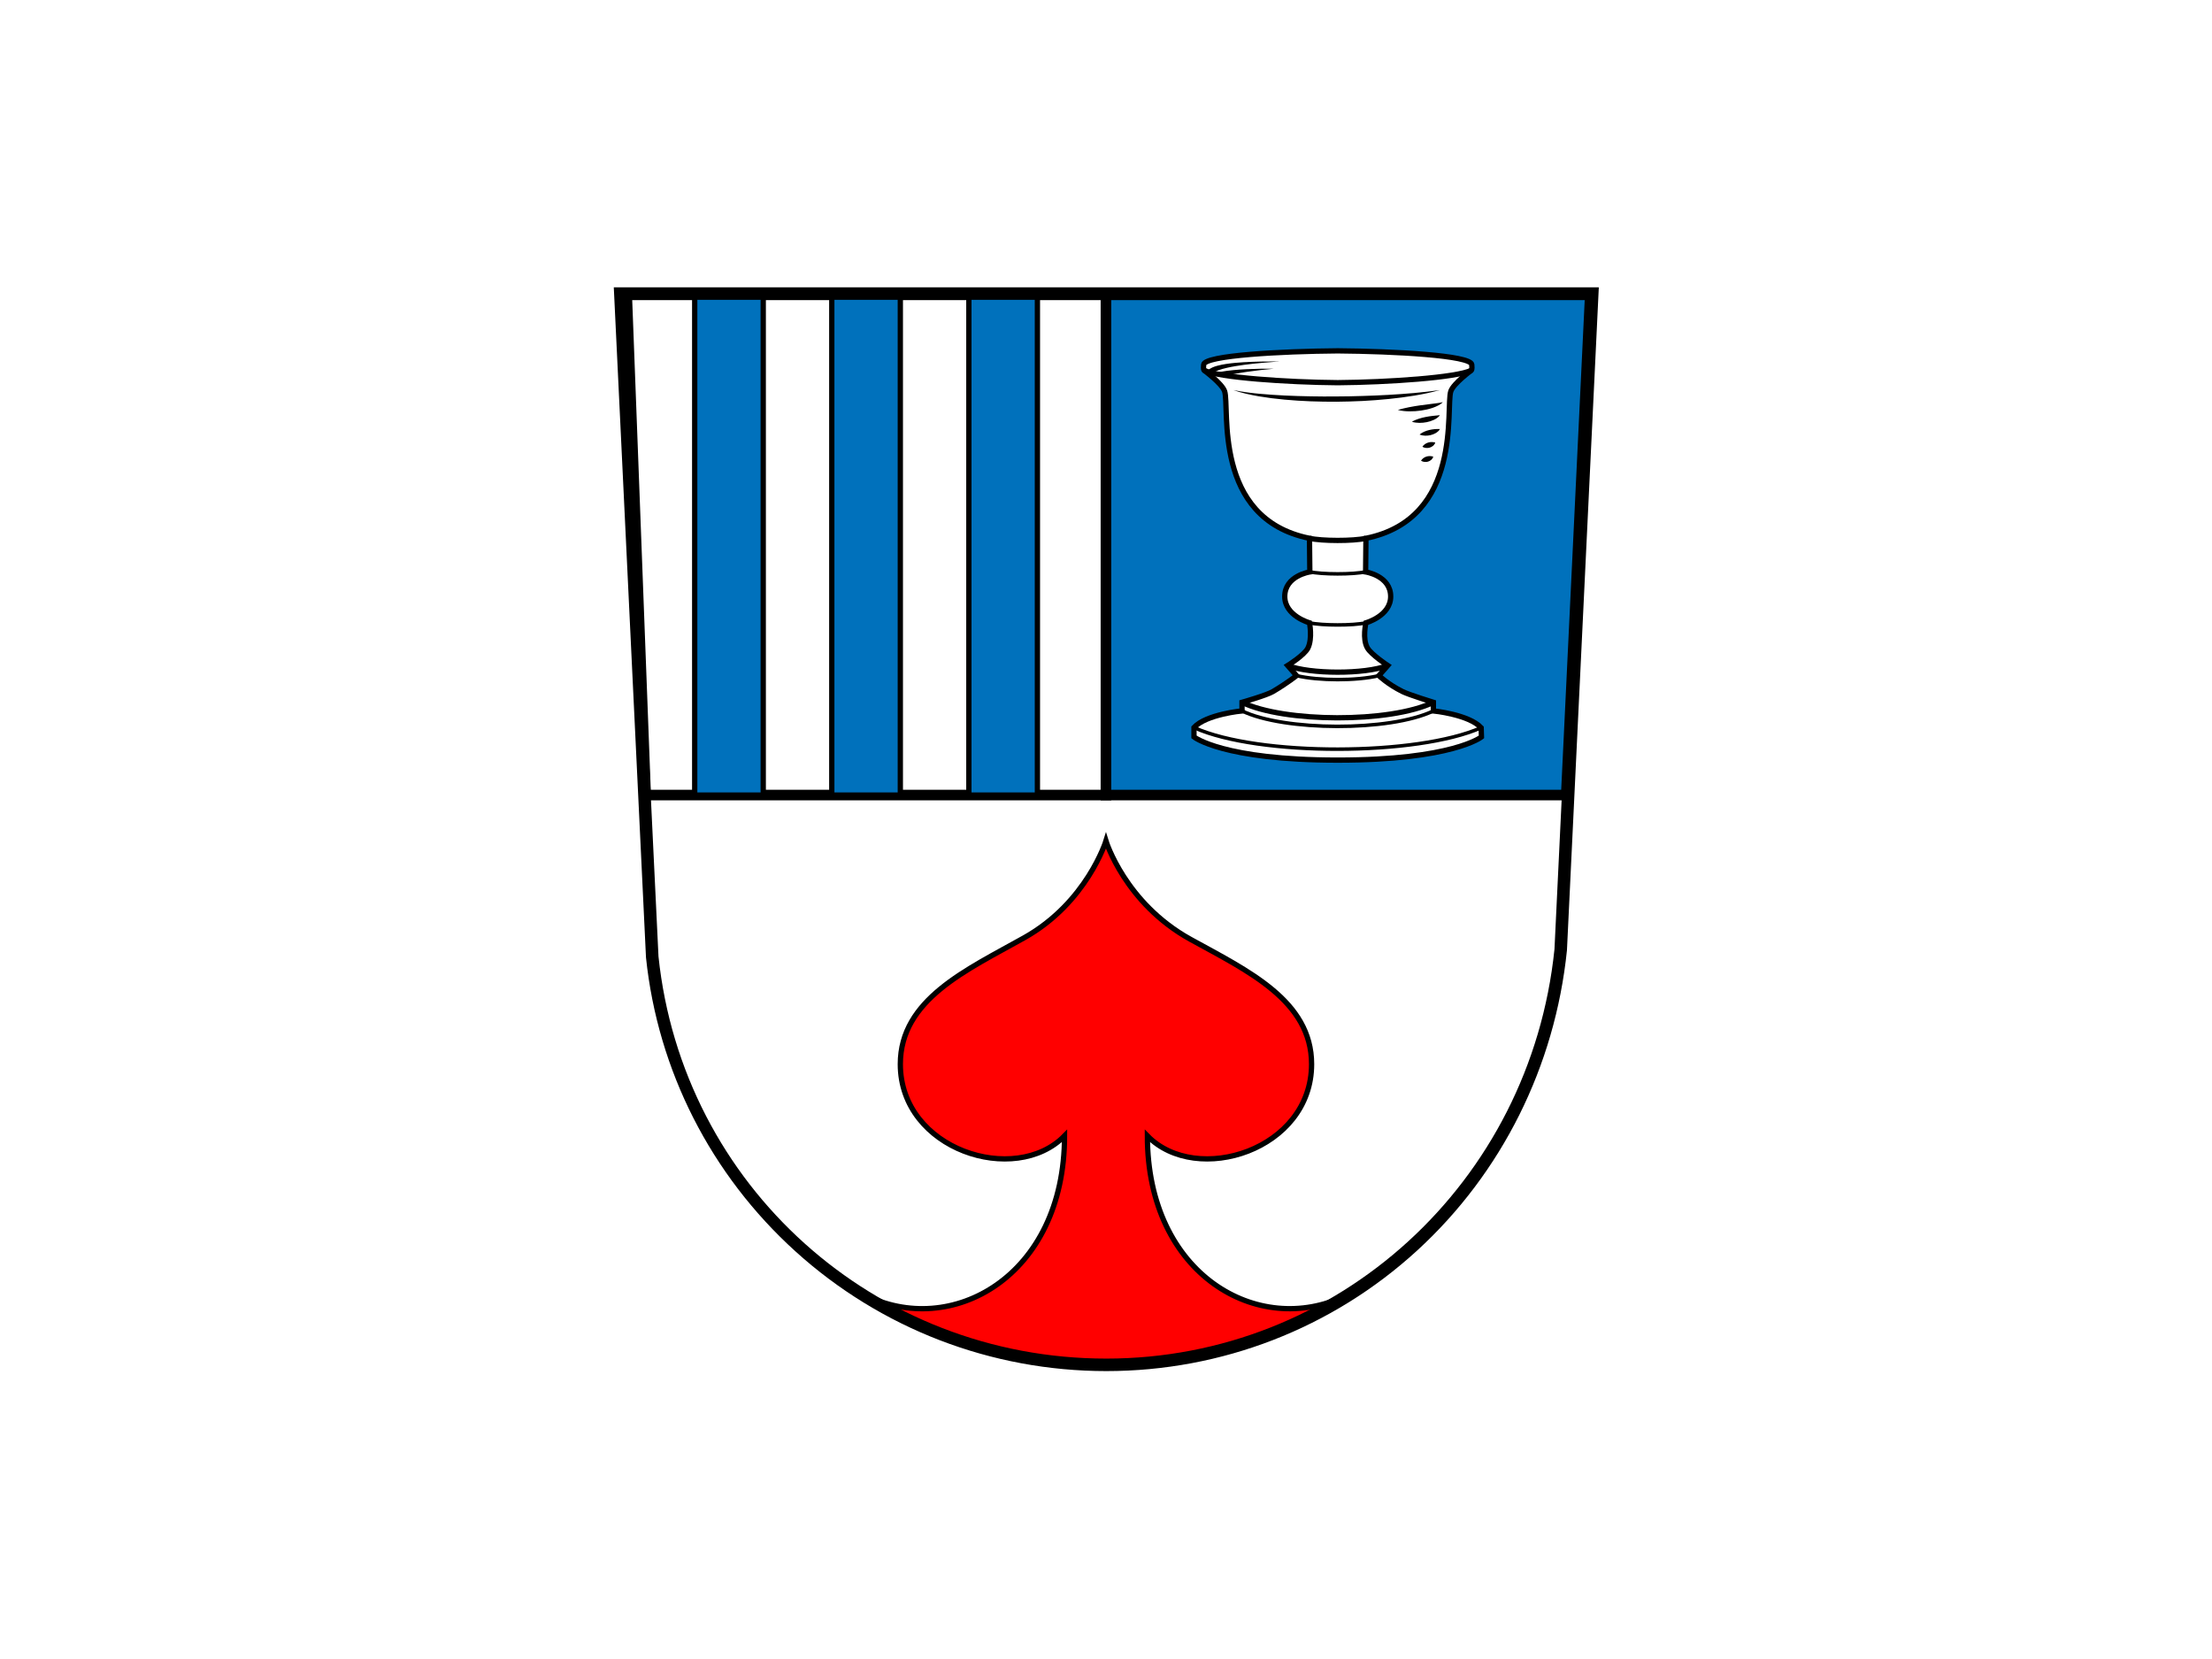 <?xml version="1.0" encoding="UTF-8"?>
<svg xmlns="http://www.w3.org/2000/svg" xmlns:xlink="http://www.w3.org/1999/xlink" width="1024" zoomAndPan="magnify" viewBox="0 0 768 576" height="768" preserveAspectRatio="xMidYMid meet" version="1.0">
  <defs>
    <clipPath id="dd23fffce7">
      <path d="M 213.105 99.648 L 437 99.648 L 437 328 L 213.105 328 Z M 213.105 99.648 " clip-rule="nonzero"></path>
    </clipPath>
    <clipPath id="ee8a0502c2">
      <path d="M 332 99.648 L 555.105 99.648 L 555.105 328 L 332 328 Z M 332 99.648 " clip-rule="nonzero"></path>
    </clipPath>
    <clipPath id="9c39bf117b">
      <path d="M 274 265 L 494 265 L 494 476.148 L 274 476.148 Z M 274 265 " clip-rule="nonzero"></path>
    </clipPath>
    <clipPath id="db674fbb3a">
      <path d="M 388 99.648 L 541 99.648 L 541 290 L 388 290 Z M 388 99.648 " clip-rule="nonzero"></path>
    </clipPath>
    <clipPath id="82d3f70e88">
      <path d="M 213.105 99.648 L 555.105 99.648 L 555.105 476.148 L 213.105 476.148 Z M 213.105 99.648 " clip-rule="nonzero"></path>
    </clipPath>
  </defs>
  <rect x="-76.8" width="921.6" fill="#ffffff" y="-57.6" height="691.2" fill-opacity="1"></rect>
  <rect x="-76.8" width="921.6" fill="#ffffff" y="-57.6" height="691.2" fill-opacity="1"></rect>
  <path fill="#ffffff" d="M 384.105 473.441 C 344.773 473.441 307.078 458.93 277.961 432.578 C 249.062 406.426 230.922 370.789 226.887 332.234 L 215.84 102.363 L 552.371 102.355 L 541.441 329.762 C 537.352 369.387 519.18 405.789 490.262 432.273 C 461.266 458.82 423.566 473.441 384.105 473.441 Z M 384.105 473.441 " fill-opacity="1" fill-rule="nonzero"></path>
  <g clip-path="url(#dd23fffce7)">
    <path stroke-linecap="butt" transform="matrix(0.612, 0, 0, 0.612, 213.105, 99.755)" fill="none" stroke-linejoin="miter" d="M 4.465 4.264 L 279.215 4.251 L 279.215 288.058 L 18.083 288.058 L 7.45 7.106 " stroke="#000000" stroke-width="6" stroke-opacity="1" stroke-miterlimit="10"></path>
  </g>
  <path fill="#0071bc" d="M 384.105 102.355 L 552.371 102.355 L 544.027 275.969 L 384.105 275.969 Z M 384.105 102.355 " fill-opacity="1" fill-rule="nonzero"></path>
  <g clip-path="url(#ee8a0502c2)">
    <path stroke-linecap="butt" transform="matrix(0.612, 0, 0, 0.612, 213.105, 99.755)" fill="none" stroke-linejoin="miter" d="M 279.215 4.251 L 553.966 4.251 L 540.342 288.058 L 279.215 288.058 Z M 279.215 4.251 " stroke="#000000" stroke-width="6" stroke-opacity="1" stroke-miterlimit="10"></path>
  </g>
  <path stroke-linecap="butt" transform="matrix(0.612, 0, 0, 0.612, 213.105, 99.755)" fill-opacity="1" fill="#0071bc" fill-rule="nonzero" stroke-linejoin="miter" d="M 45.905 4.251 L 84.787 4.251 L 84.787 288.058 L 45.905 288.058 Z M 45.905 4.251 " stroke="#000000" stroke-width="3" stroke-opacity="1" stroke-miterlimit="10"></path>
  <path stroke-linecap="butt" transform="matrix(0.612, 0, 0, 0.612, 213.105, 99.755)" fill-opacity="1" fill="#0071bc" fill-rule="nonzero" stroke-linejoin="miter" d="M 123.675 4.251 L 162.557 4.251 L 162.557 288.058 L 123.675 288.058 Z M 123.675 4.251 " stroke="#000000" stroke-width="3" stroke-opacity="1" stroke-miterlimit="10"></path>
  <path stroke-linecap="butt" transform="matrix(0.612, 0, 0, 0.612, 213.105, 99.755)" fill-opacity="1" fill="#0071bc" fill-rule="nonzero" stroke-linejoin="miter" d="M 201.445 4.251 L 240.327 4.251 L 240.327 288.058 L 201.445 288.058 Z M 201.445 4.251 " stroke="#000000" stroke-width="3" stroke-opacity="1" stroke-miterlimit="10"></path>
  <path fill="#ff0000" d="M 455.551 369.359 C 455.551 347.215 433.238 336.93 413.441 326.012 C 390.742 313.488 384.105 291.875 384.105 291.875 C 384.105 291.875 377.473 313.285 355.719 325.477 C 335.734 336.676 312.66 346.855 312.66 369.359 C 312.66 399.133 352.566 411.773 369.715 394.238 C 369.73 443.133 330.18 464.75 300.051 449.293 C 325.066 464.992 354.109 473.441 384.105 473.441 C 413.797 473.441 442.488 465.16 467.227 449.754 C 437.223 464.301 398.48 442.629 398.496 394.238 C 415.645 411.773 455.551 399.133 455.551 369.359 Z M 455.551 369.359 " fill-opacity="1" fill-rule="nonzero"></path>
  <g clip-path="url(#9c39bf117b)">
    <path stroke-linecap="butt" transform="matrix(0.612, 0, 0, 0.612, 213.105, 99.755)" fill="none" stroke-linejoin="miter" d="M 395.874 440.725 C 395.874 404.525 359.441 387.712 327.116 369.864 C 290.052 349.392 279.215 314.06 279.215 314.06 C 279.215 314.06 268.385 349.06 232.865 368.989 C 200.233 387.297 162.557 403.937 162.557 440.725 C 162.557 489.396 227.717 510.059 255.718 481.394 C 255.743 561.323 191.163 596.661 141.968 571.393 C 182.814 597.057 230.237 610.869 279.215 610.869 C 327.697 610.869 374.545 597.331 414.939 572.146 C 365.947 595.926 302.687 560.499 302.713 481.394 C 330.714 510.059 395.874 489.396 395.874 440.725 Z M 395.874 440.725 " stroke="#000000" stroke-width="3" stroke-opacity="1" stroke-miterlimit="10"></path>
  </g>
  <path fill="#ffffff" d="M 464.629 263.836 C 504.551 263.836 514.57 255.793 514.57 255.793 L 514.465 252.586 C 510.191 247.988 497.871 246.758 497.871 246.758 L 497.871 243.777 C 497.871 243.777 489.43 241.18 487.133 240.043 C 482.016 237.5 478.941 234.523 478.941 234.523 L 482.016 231.008 C 482.016 231.008 476.352 227.27 474.977 224.945 C 473.09 221.746 474.438 216.184 474.438 216.184 C 474.438 216.184 483.027 213.789 483.027 207.059 C 483.027 199.84 474.32 198.527 474.32 198.527 L 474.438 186.859 C 508.367 179.984 502.035 141.293 503.934 135.801 C 504.863 133.102 511.078 128.543 511.078 128.543 C 511.078 128.543 511.387 128.32 511.203 126.57 C 510.859 123.371 484.129 121.957 464.629 121.805 C 445.129 121.957 418.395 123.371 418.055 126.57 C 417.867 128.32 418.18 128.543 418.18 128.543 C 418.18 128.543 424.391 133.102 425.324 135.801 C 427.219 141.293 420.887 179.984 454.82 186.859 L 454.938 198.527 C 454.938 198.527 446.227 199.84 446.227 207.059 C 446.227 213.789 454.82 216.184 454.82 216.184 C 454.82 216.184 455.922 221.582 454.277 224.945 C 453.094 227.371 447.242 231.008 447.242 231.008 L 450.312 234.523 C 450.312 234.523 447.242 237.008 442.121 240.043 C 439.918 241.348 431.379 243.777 431.379 243.777 L 431.379 246.758 C 431.379 246.758 418.957 247.918 414.688 252.512 L 414.688 255.793 C 414.688 255.793 424.707 263.836 464.629 263.836 Z M 464.629 263.836 " fill-opacity="1" fill-rule="nonzero"></path>
  <g clip-path="url(#db674fbb3a)">
    <path stroke-linecap="butt" transform="matrix(0.612, 0, 0, 0.612, 213.105, 99.755)" fill="none" stroke-linejoin="miter" d="M 410.697 268.225 C 475.883 268.225 492.243 255.077 492.243 255.077 L 492.071 249.834 C 485.093 242.318 464.976 240.307 464.976 240.307 L 464.976 235.435 C 464.976 235.435 451.193 231.188 447.442 229.33 C 439.087 225.173 434.067 220.307 434.067 220.307 L 439.087 214.56 C 439.087 214.56 429.838 208.449 427.593 204.65 C 424.512 199.42 426.713 190.327 426.713 190.327 C 426.713 190.327 440.739 186.413 440.739 175.41 C 440.739 163.61 426.522 161.464 426.522 161.464 L 426.713 142.39 C 482.114 131.152 471.775 67.903 474.875 58.924 C 476.393 54.512 486.541 47.06 486.541 47.06 C 486.541 47.06 487.045 46.696 486.745 43.835 C 486.184 38.606 442.537 36.294 410.697 36.045 C 378.857 36.294 335.204 38.606 334.649 43.835 C 334.343 46.696 334.853 47.06 334.853 47.06 C 334.853 47.06 344.995 54.512 346.519 58.924 C 349.612 67.903 339.273 131.152 394.681 142.39 L 394.873 161.464 C 394.873 161.464 380.649 163.61 380.649 175.41 C 380.649 186.413 394.681 190.327 394.681 190.327 C 394.681 190.327 396.48 199.152 393.795 204.65 C 391.862 208.615 382.307 214.56 382.307 214.56 L 387.321 220.307 C 387.321 220.307 382.307 224.368 373.945 229.33 C 370.348 231.463 356.405 235.435 356.405 235.435 L 356.405 240.307 C 356.405 240.307 336.122 242.203 329.151 249.713 L 329.151 255.077 C 329.151 255.077 345.511 268.225 410.697 268.225 Z M 410.697 268.225 " stroke="#000000" stroke-width="3" stroke-opacity="1" stroke-miterlimit="10"></path>
  </g>
  <path stroke-linecap="butt" transform="matrix(0.612, 0, 0, 0.612, 213.105, 99.755)" fill="none" stroke-linejoin="miter" d="M 486.541 47.06 C 478.46 51.198 439.182 53.88 410.697 54.103 C 382.218 53.88 342.934 51.198 334.853 47.06 " stroke="#000000" stroke-width="3" stroke-opacity="1" stroke-miterlimit="10"></path>
  <path stroke-linecap="butt" transform="matrix(0.612, 0, 0, 0.612, 213.105, 99.755)" fill="none" stroke-linejoin="miter" d="M 426.713 142.39 C 419.448 144.025 401.646 143.974 394.681 142.39 " stroke="#000000" stroke-width="3" stroke-opacity="1" stroke-miterlimit="10"></path>
  <path stroke-linecap="butt" transform="matrix(0.612, 0, 0, 0.612, 213.105, 99.755)" fill="none" stroke-linejoin="miter" d="M 426.713 161.362 C 419.448 162.997 401.646 162.946 394.681 161.362 " stroke="#000000" stroke-width="2" stroke-opacity="1" stroke-miterlimit="10"></path>
  <path stroke-linecap="butt" transform="matrix(0.612, 0, 0, 0.612, 213.105, 99.755)" fill="none" stroke-linejoin="miter" d="M 426.713 190.333 C 419.448 191.968 401.646 191.917 394.681 190.333 " stroke="#000000" stroke-width="2" stroke-opacity="1" stroke-miterlimit="10"></path>
  <path stroke-linecap="butt" transform="matrix(0.612, 0, 0, 0.612, 213.105, 99.755)" fill="none" stroke-linejoin="miter" d="M 439.087 214.56 C 426.209 219.669 394.649 219.509 382.307 214.56 " stroke="#000000" stroke-width="3" stroke-opacity="1" stroke-miterlimit="10"></path>
  <path stroke-linecap="butt" transform="matrix(0.612, 0, 0, 0.612, 213.105, 99.755)" fill="none" stroke-linejoin="miter" d="M 464.976 235.435 C 440.356 247.325 380.005 246.961 356.412 235.435 " stroke="#000000" stroke-width="3" stroke-opacity="1" stroke-miterlimit="10"></path>
  <path stroke-linecap="butt" transform="matrix(0.612, 0, 0, 0.612, 213.105, 99.755)" fill="none" stroke-linejoin="miter" d="M 464.976 240.307 C 440.356 252.197 380.005 251.833 356.412 240.307 " stroke="#000000" stroke-width="2" stroke-opacity="1" stroke-miterlimit="10"></path>
  <path stroke-linecap="butt" transform="matrix(0.612, 0, 0, 0.612, 213.105, 99.755)" fill="none" stroke-linejoin="miter" d="M 492.071 249.834 C 455.817 265.945 365.749 266.207 329.317 249.834 " stroke="#000000" stroke-width="2" stroke-opacity="1" stroke-miterlimit="10"></path>
  <path stroke-linecap="butt" transform="matrix(0.612, 0, 0, 0.612, 213.105, 99.755)" fill="none" stroke-linejoin="miter" d="M 434.067 220.307 C 421.259 223.334 399.886 223.264 387.321 220.307 " stroke="#000000" stroke-width="2" stroke-opacity="1" stroke-miterlimit="10"></path>
  <path fill="#000000" d="M 500.934 139.617 C 500.473 140.145 499.852 140.504 499.25 140.832 C 498.629 141.141 497.996 141.41 497.348 141.625 C 496.055 142.059 494.73 142.352 493.398 142.543 C 492.062 142.738 490.723 142.828 489.371 142.816 C 488.027 142.793 486.664 142.703 485.328 142.324 C 487.957 141.559 490.535 141.105 493.133 140.727 C 494.43 140.539 495.73 140.383 497.023 140.227 C 497.672 140.145 498.324 140.078 498.973 139.98 C 499.625 139.898 500.266 139.793 500.934 139.617 Z M 500.934 139.617 " fill-opacity="1" fill-rule="nonzero"></path>
  <path fill="#000000" d="M 499.938 144.145 C 499.41 144.918 498.598 145.398 497.816 145.777 C 497.023 146.148 496.191 146.402 495.355 146.57 C 494.516 146.738 493.664 146.82 492.809 146.816 C 491.949 146.801 491.086 146.715 490.207 146.434 C 490.996 145.957 491.793 145.652 492.594 145.387 C 493.391 145.129 494.191 144.93 494.996 144.773 C 495.797 144.613 496.605 144.492 497.414 144.398 Z M 499.938 144.145 " fill-opacity="1" fill-rule="nonzero"></path>
  <path fill="#000000" d="M 499.938 148.941 C 499.609 149.594 499.043 150.027 498.488 150.363 C 497.918 150.695 497.316 150.922 496.703 151.07 C 496.086 151.219 495.461 151.285 494.824 151.27 C 494.184 151.246 493.539 151.152 492.875 150.871 C 493.422 150.398 493.988 150.102 494.555 149.852 C 495.125 149.605 495.695 149.426 496.273 149.289 C 496.852 149.148 497.438 149.059 498.031 149 C 498.633 148.945 499.223 148.934 499.938 148.941 Z M 499.938 148.941 " fill-opacity="1" fill-rule="nonzero"></path>
  <path fill="#000000" d="M 498.316 153.629 C 498.191 154.156 497.852 154.535 497.523 154.816 C 497.18 155.094 496.801 155.289 496.402 155.406 C 496.008 155.527 495.598 155.57 495.172 155.535 C 494.746 155.496 494.312 155.391 493.848 155.094 C 494.156 154.641 494.488 154.363 494.828 154.133 C 495.172 153.914 495.52 153.754 495.879 153.648 C 496.238 153.543 496.605 153.488 496.992 153.48 C 497.395 153.473 497.777 153.516 498.316 153.629 Z M 498.316 153.629 " fill-opacity="1" fill-rule="nonzero"></path>
  <path fill="#000000" d="M 497.621 158.52 C 497.508 159.039 497.195 159.41 496.883 159.688 C 496.559 159.961 496.199 160.148 495.82 160.266 C 495.445 160.383 495.051 160.426 494.645 160.387 C 494.238 160.344 493.82 160.234 493.371 159.941 C 493.66 159.488 493.973 159.215 494.293 158.988 C 494.613 158.77 494.945 158.613 495.285 158.512 C 495.625 158.406 495.973 158.355 496.348 158.352 C 496.73 158.348 497.098 158.398 497.621 158.52 Z M 497.621 158.52 " fill-opacity="1" fill-rule="nonzero"></path>
  <path fill="#000000" d="M 419.402 128.602 L 419.539 128.469 L 419.758 128.277 C 419.895 128.172 420.02 128.078 420.156 127.996 C 420.418 127.832 420.684 127.695 420.945 127.578 C 421.473 127.34 421.992 127.172 422.516 127.023 C 423.555 126.73 424.594 126.535 425.629 126.371 C 427.703 126.055 429.773 125.883 431.84 125.758 C 435.977 125.512 440.102 125.5 444.227 125.484 C 440.113 125.805 436 126.125 431.93 126.672 C 429.895 126.949 427.867 127.27 425.891 127.723 C 424.906 127.953 423.93 128.215 423.008 128.551 C 422.102 128.887 421.188 129.301 420.738 129.863 Z M 419.402 128.602 " fill-opacity="1" fill-rule="nonzero"></path>
  <path fill="#000000" d="M 423.496 129.137 C 426.641 128.578 429.789 128.332 432.926 128.176 C 436.066 128.023 439.203 127.996 442.336 128.012 C 439.215 128.301 436.102 128.637 433.016 129.09 C 429.93 129.547 426.859 130.094 423.902 130.926 Z M 423.496 129.137 " fill-opacity="1" fill-rule="nonzero"></path>
  <path fill="#000000" d="M 428.199 135.426 C 431.148 136.043 434.125 136.418 437.105 136.699 C 440.09 136.992 443.078 137.172 446.07 137.324 C 449.066 137.449 452.059 137.57 455.055 137.605 C 458.051 137.66 461.047 137.684 464.043 137.645 C 467.039 137.641 470.035 137.578 473.031 137.48 C 476.027 137.41 479.02 137.254 482.012 137.102 C 488 136.754 493.977 136.285 499.938 135.426 C 494.125 137.035 488.125 137.914 482.125 138.531 C 479.125 138.852 476.113 139.043 473.102 139.219 C 470.09 139.367 467.074 139.445 464.055 139.48 C 458.023 139.5 451.984 139.312 445.973 138.746 C 442.965 138.473 439.969 138.094 436.988 137.59 C 434.016 137.055 431.043 136.434 428.199 135.426 Z M 428.199 135.426 " fill-opacity="1" fill-rule="nonzero"></path>
  <g clip-path="url(#82d3f70e88)">
    <path fill="#000000" d="M 384.105 476.039 C 344.125 476.039 305.809 461.289 276.215 434.508 C 246.828 407.914 228.387 371.676 224.289 332.465 L 224.281 332.344 L 213.105 99.762 L 555.102 99.754 L 544.039 329.957 C 539.902 370.246 521.426 407.262 492.023 434.188 C 462.543 461.176 424.219 476.039 384.105 476.039 Z M 228.625 332.078 C 236.969 411.68 303.801 471.699 384.105 471.699 C 464.469 471.699 531.355 410.602 539.707 329.57 L 550.539 104.098 L 217.668 104.102 Z M 228.625 332.078 " fill-opacity="1" fill-rule="nonzero"></path>
  </g>
</svg>
